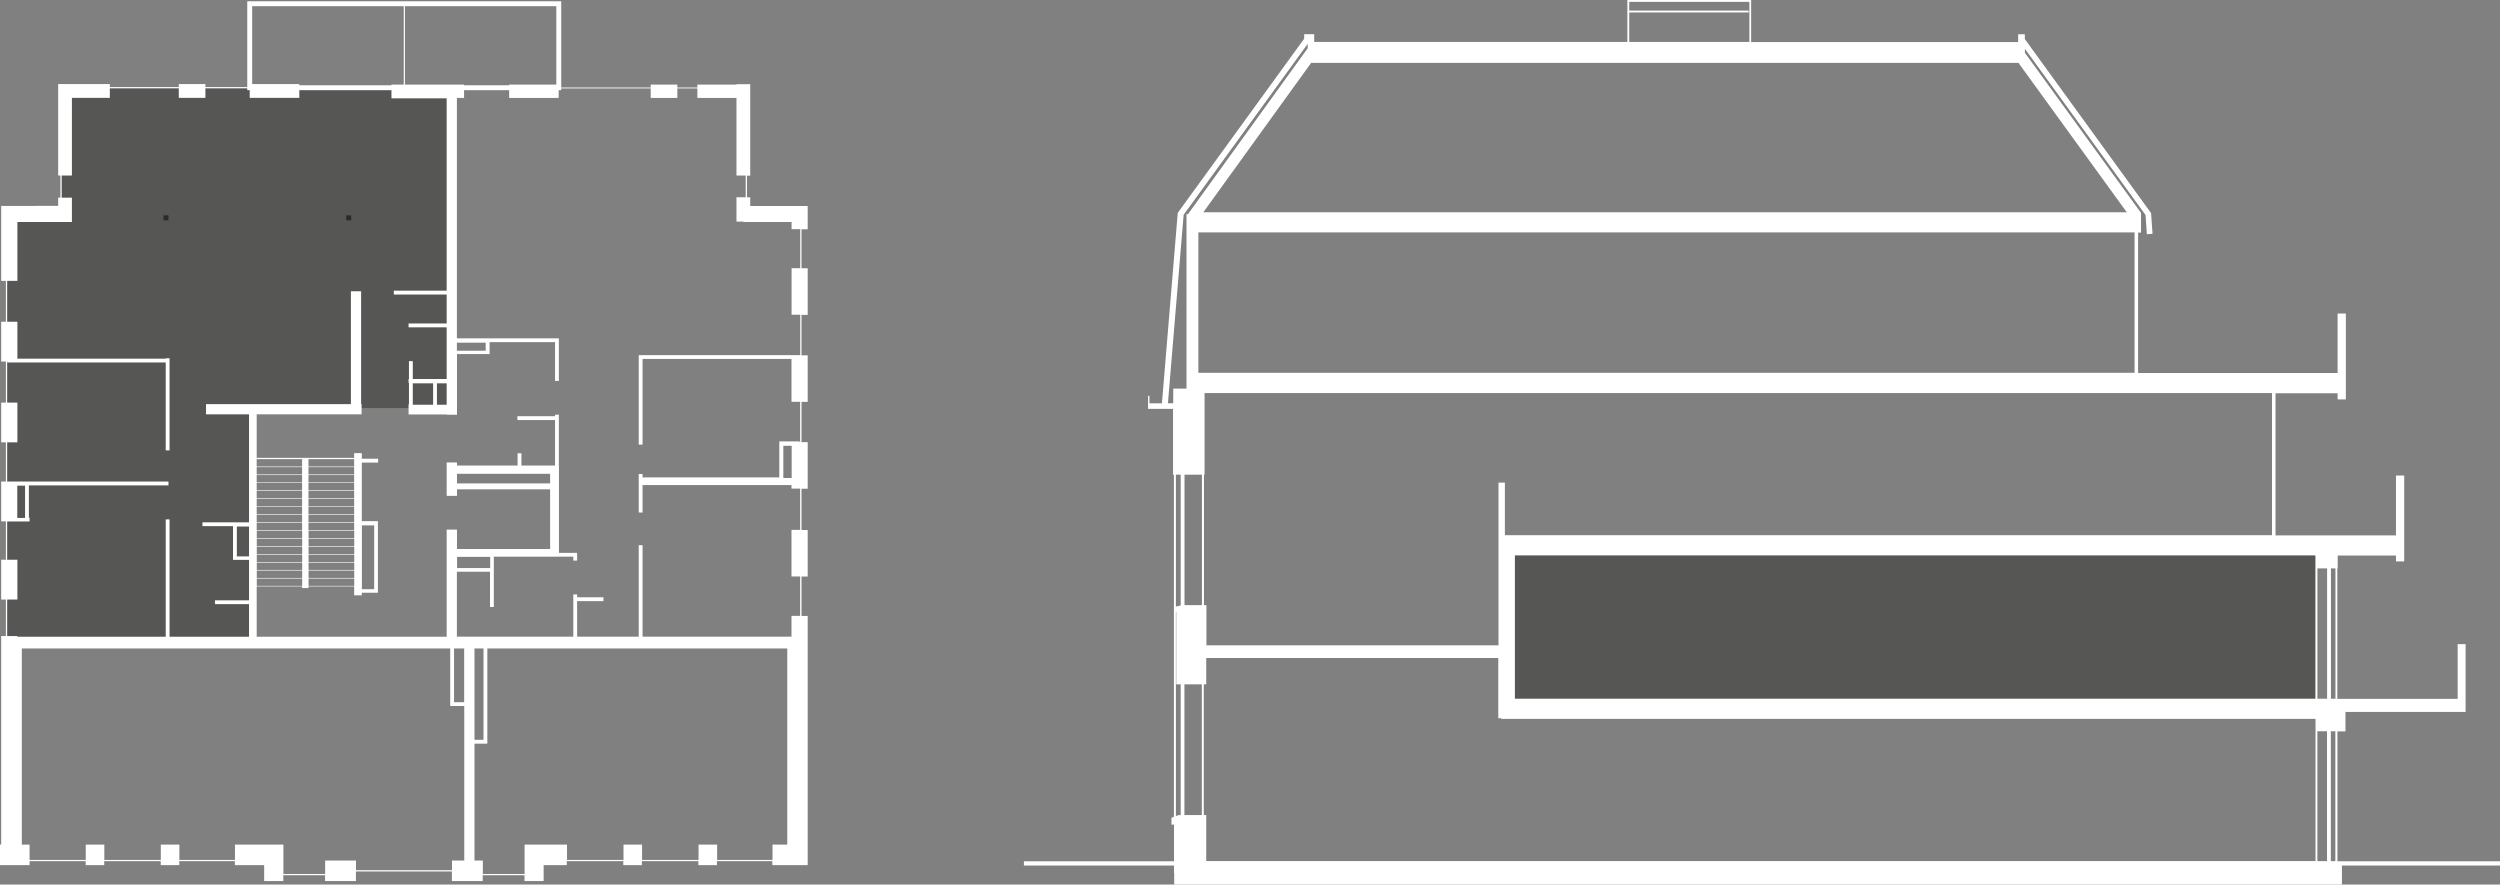 <?xml version="1.0" encoding="UTF-8"?> <svg xmlns="http://www.w3.org/2000/svg" id="Layer_2" viewBox="0 0 254.49 90.04"><rect x="0" y="0" width="254.49" height="90.04" fill="#808080" stroke="none"/><defs><style>.cls-1{fill:#fff;}.cls-2{fill:#2b2b2a;}.cls-3{fill:#565655;}.cls-4{stroke-width:.12px;}.cls-4,.cls-5{fill:none;stroke:#fff;stroke-miterlimit:10;}.cls-5{stroke-width:.5px;}</style></defs><g id="Layer_1-2"><rect class="cls-3" x="153.76" y="56.13" width="82.14" height="15.01"></rect><line class="cls-4" x1="41.16" y1="8.93" x2="41.16" y2=".38"></line><polygon class="cls-3" points="6.21 8.88 6.21 21.92 .67 21.92 .67 65.09 25.72 65.09 25.72 41.54 46.11 41.54 46.11 8.88 6.21 8.88"></polygon><rect class="cls-5" x="25.42" y=".38" width="31.46" height="8.55"></rect><path class="cls-1" d="M2.22,66.01H45.83v5.86h1.43v15.73h-1.25v.98h-9.77v-.98h-3.14v1.37h-4.25v-2.99h-4.93v1.56h-5.66v-1.56h-1.89v1.56h-5.75v-1.56h-1.89v1.56H3.01v-1.56h-.79v-19.97Zm44,0h1.03v5.47h-1.03v-5.47Zm2.08,0h.92v9.3h-.92v-9.3Zm0,9.69h1.31v-9.69h30.53v19.97h-1.5v1.56h-5.64v-1.56h-1.89v1.56h-5.75v-1.56h-1.89v1.56h-5.75v-1.56h-4.32v2.99h-4.25v-1.37h-.85v-11.9Zm-22.16-16.81h4.62v.75h-4.62v-.75Zm5.27,0h4.65v.75h-4.65v-.75Zm-5.27-.81h4.62v.75h-4.62v-.75Zm5.27,0h4.65v.75h-4.65v-.75Zm-5.27-.81h4.62v.75h-4.62v-.75Zm5.27,0h4.65v.75h-4.65v-.75Zm15.12-.58h3.37v1.14h-3.37v-1.14Zm-20.39-.23h4.62v.75h-4.62v-.75Zm5.27,0h4.65v.75h-4.65v-.75Zm-5.27-.81h4.62v.75h-4.62v-.75Zm5.27,0h4.65v.75h-4.65v-.75Zm-5.27-.81h4.62v.75h-4.62v-.75Zm5.27,0h4.65v.75h-4.65v-.75Zm-5.27-.81h4.62v.75h-4.62v-.75Zm5.27,0h4.65v.75h-4.65v-.75Zm-7.3-.43h1.24v3.04h-1.24v-3.04Zm12.73-.12h1.25v6.5h-1.25v-6.5Zm-10.71-.26h4.62v.75h-4.62v-.75Zm5.27,0h4.65v.75h-4.65v-.75Zm-5.27-.81h4.62v.75h-4.62v-.75Zm5.27,0h4.65v.75h-4.65v-.75Zm-5.27-.81h4.62v.75h-4.62v-.75Zm5.27,0h4.65v.75h-4.65v-.75Zm-5.27-.81h4.62v.75h-4.62v-.75Zm5.27,0h4.65v.75h-4.65v-.75Zm-5.27-.81h4.62v.75h-4.62v-.75Zm5.27,0h4.65v.75h-4.65v-.75Zm-29.64-.54h.79v3.28h-.79v-3.28Zm24.37-.27h4.62v.75h-4.62v-.75Zm5.27,0h4.65v.75h-4.65v-.75Zm-5.27-.81h4.62v.75h-4.62v-.75Zm5.27,0h4.65v.75h-4.65v-.75Zm15.12-.13h9.48v.98h-9.48v-.98Zm-20.39-.68h4.62v.75h-4.62v-.75Zm5.27,0h4.65v.75h-4.65v-.75Zm-5.27-.81h4.62v.75h-4.62v-.75Zm5.27,0h4.65v.75h-4.65v-.75Zm48.34-1.36h.85v3.28h-.85v-3.28Zm-37.72-6.36h2.07v2.18h-2.07v-2.18Zm2.46,0h.99v2.18h-.99v-2.18Zm2.03-4.14h2.93v.82h-2.93v-.82Zm28.46-26.27h-3.98v.3h-2.04v-.3h-2.71v.3h-9.37v-.3h-5.04v.3h-4.59v-.3h-7.39v.3h-2.76v.13h2.76v.97h5.62V29.59h-5.38v.39h5.38v2.95h-3.88v.39h3.88v5.26h-3.45v-1.82h-.39v1.82h-.04v.39h.04v2.18h-.04v1.04h3.88v.03h1.05v-6.18h3.32v-1.21h6.66v3.95h.39v-4.34h-10.38V9.97h.73v-.97h4.59v.97h5.04v-.97h9.37v.97h2.71v-.97h2.04v.97h3.98v7.9h.94v2.21h-.94v2.48h.7v.04h4.91v.73h.88v3.97h-.88v4.74h.88v4.11h-16.44v.39h0v8.72h.39v-8.72h15.16v4.36h.88v4.1h-.06v-.07h-2.06v3.67h-13.92v-.35h-.39v.35h0v.78h0v2.79h.39v-2.79h15.16v.36h.88v4.2h-.88v4.74h.88v4.01h-.88v2.12h-15.16v-9.31h-.39v9.31h-6.27v-3.62h2.68v-.39h-2.68v-.29h-.39v4.3h-11.85v-6.61h3.37v3.59h.39v-5.12h5.78s2.31,0,2.31,0v.4h.39v-.79h-1.85v-8.87h-.01v-5.2h-.39v.16h-3.83v.39h3.83v4.63h-3.42v-1.25h-.39v1.25h-6.17v-.31h-1.05v3.4h1.05v-.67h9.48v6.08h-9.48v-1.98h-1.05v1.98h0v.78h0v8.15H26.13v-5.13h4.62v.17h.65v-.17h4.65v.91h.78v-.26h1.64v-7.29h-1.64v-5.96h1.66v-.39h-1.66v-.57h-.78v.48h-9.92v-4.43h10.68v-1.04h-.05v-11.49h-1.04v11.49h-14.75v1.04h4.38v10.99h-4.74v.39h3.11v3.43h1.63v4.12h-3.47v.39h3.47v3.32h-8.09v-11.95h-.39v11.95H1.77v-.07H.73v-3.72H1.77v-4.05H.73v-3.9H3.01v-.39h-.07v-3.28h14.21v-.39H2.08s-1.2,0-1.2,0H.89s-.16,0-.16,0v-3.99H1.77v-4.05H.73v-4.18h.03v.1H16.87v8.95h.39v-9.38h-.39v.04H1.77v-3.76H.73v-4.16H1.77v-5.99H7.32v-2.48h-1.04v-2.25h1.04v-7.91h3.86v-.97h7.02v.97h2.71v-.97h4.51v.97h5.05v-.97h4.51v-.13h-4.51v-.3h-5.05v.3h-4.51v-.3h-2.71v.3h-7.02v-.3H5.92v9.31h.23v2.25h-.23v.84H.12v7.63h.48v4.16H.12v4.05h.48v4.18H.12v4.05h.48v3.99H.12v4.05h.48v3.91H.12v4.05h.48v3.72H.12v21.22h-.12v2.1H3.01v-.41h5.71v.41h1.89v-.41h5.75v.41h1.89v-.41h5.66v.41h2.98v1.62h1.95v-.6h4.25v.6h3.14v-.98h9.77v.98h3.14v-.6h4.25v.6h1.95v-1.62h2.36v-.41h5.75v.41h1.89v-.41h5.75v.41h1.89v-.41h5.64v.41h3.6v-25.37h-.63v-4.01h.63v-4.74h-.63v-4.2h.63v-4.74h-.63v-4.1h.63v-4.74h-.63v-4.12h.63v-4.74h-.63v-3.97h.63v-2.37h-5.85v-.88h-.33v-2.21h.33V8.57h-1.4Z"></path><rect class="cls-2" x="35.24" y="21.92" width=".51" height=".51"></rect><rect class="cls-2" x="16.64" y="21.92" width=".51" height=".51"></rect><path class="cls-1" d="M235.9,74.44h.98v13.22h-.98v-13.22Zm1.37,0h.46v13.22h-.46v-13.22Zm-116.7-4.78h1.77v13.31h-1.77v-13.31Zm1.97,0h.25v-2.68h29.73v6.13h.29v.07h82.9v1.25h0v13.22H122.79v-4.68h-.25v-13.31Zm-2.84-7.37h.04v7.37h.45v13.31h-.19l-.3,.1v-20.78Zm116.21-4.43h.98v13.27h-.98v-13.27Zm1.37,0h.46v13.27h-.46v-13.27Zm-83.06-1.32h81.48v1.32h0v13.27h-81.49v-14.59Zm-34.52-8.22h.49v13.31l-.49,.12v-13.43Zm.88,0h1.77v13.28h-1.77v-13.28Zm1.97,0h.07v-8.31h108.66v14.47h-78.09v-5.35h-.65v16.56h-29.73v-4.09h-.25v-13.28Zm-.54-24.66h95.28v14.29H121.99v-14.29Zm11.48-17.26h71.98l11.03,15.21H122.49l10.98-15.21Zm-13.01,15.48l12.64-17.42v.45l-12.19,16.89h-.15v17.76h-1.35v1.49h-.54l1.6-19.18ZM165.85,.19h12.23V4.27h-12.23V1.27h12.16v-.19h-12.16V.19Zm-.19-.19V4.27h-31.88v-.79h-1.02v.46l-12.87,17.73-1.61,19.39h-1.27v-.77h-.14v1.33h2.54v6.71h.09v34.82l-.25,.09v.7h.26v3.73h-15.28v.44h15.28v.79h.02v1.15h118.87v-1.94h16.1v-.44h-16.56v-13.22h.82v-1.98h12.23v-6.9h-.81v5.57h-12.25v-13.27h.04v-1.32h5.93v.6h.84v-8.74h-.84v6.09h-12.26v-14.47h6.32v.63h.84v-8.74h-.84v6.05h-20.31v-14.29h.3v-2.06h-.04l-11.78-16.24v-.41l12.28,16.92,.13,1.95,.58-.04-.15-2.11-12.85-17.71v-.49h-.68v.79h-27.18V0h-12.62Z"></path></g></svg> 